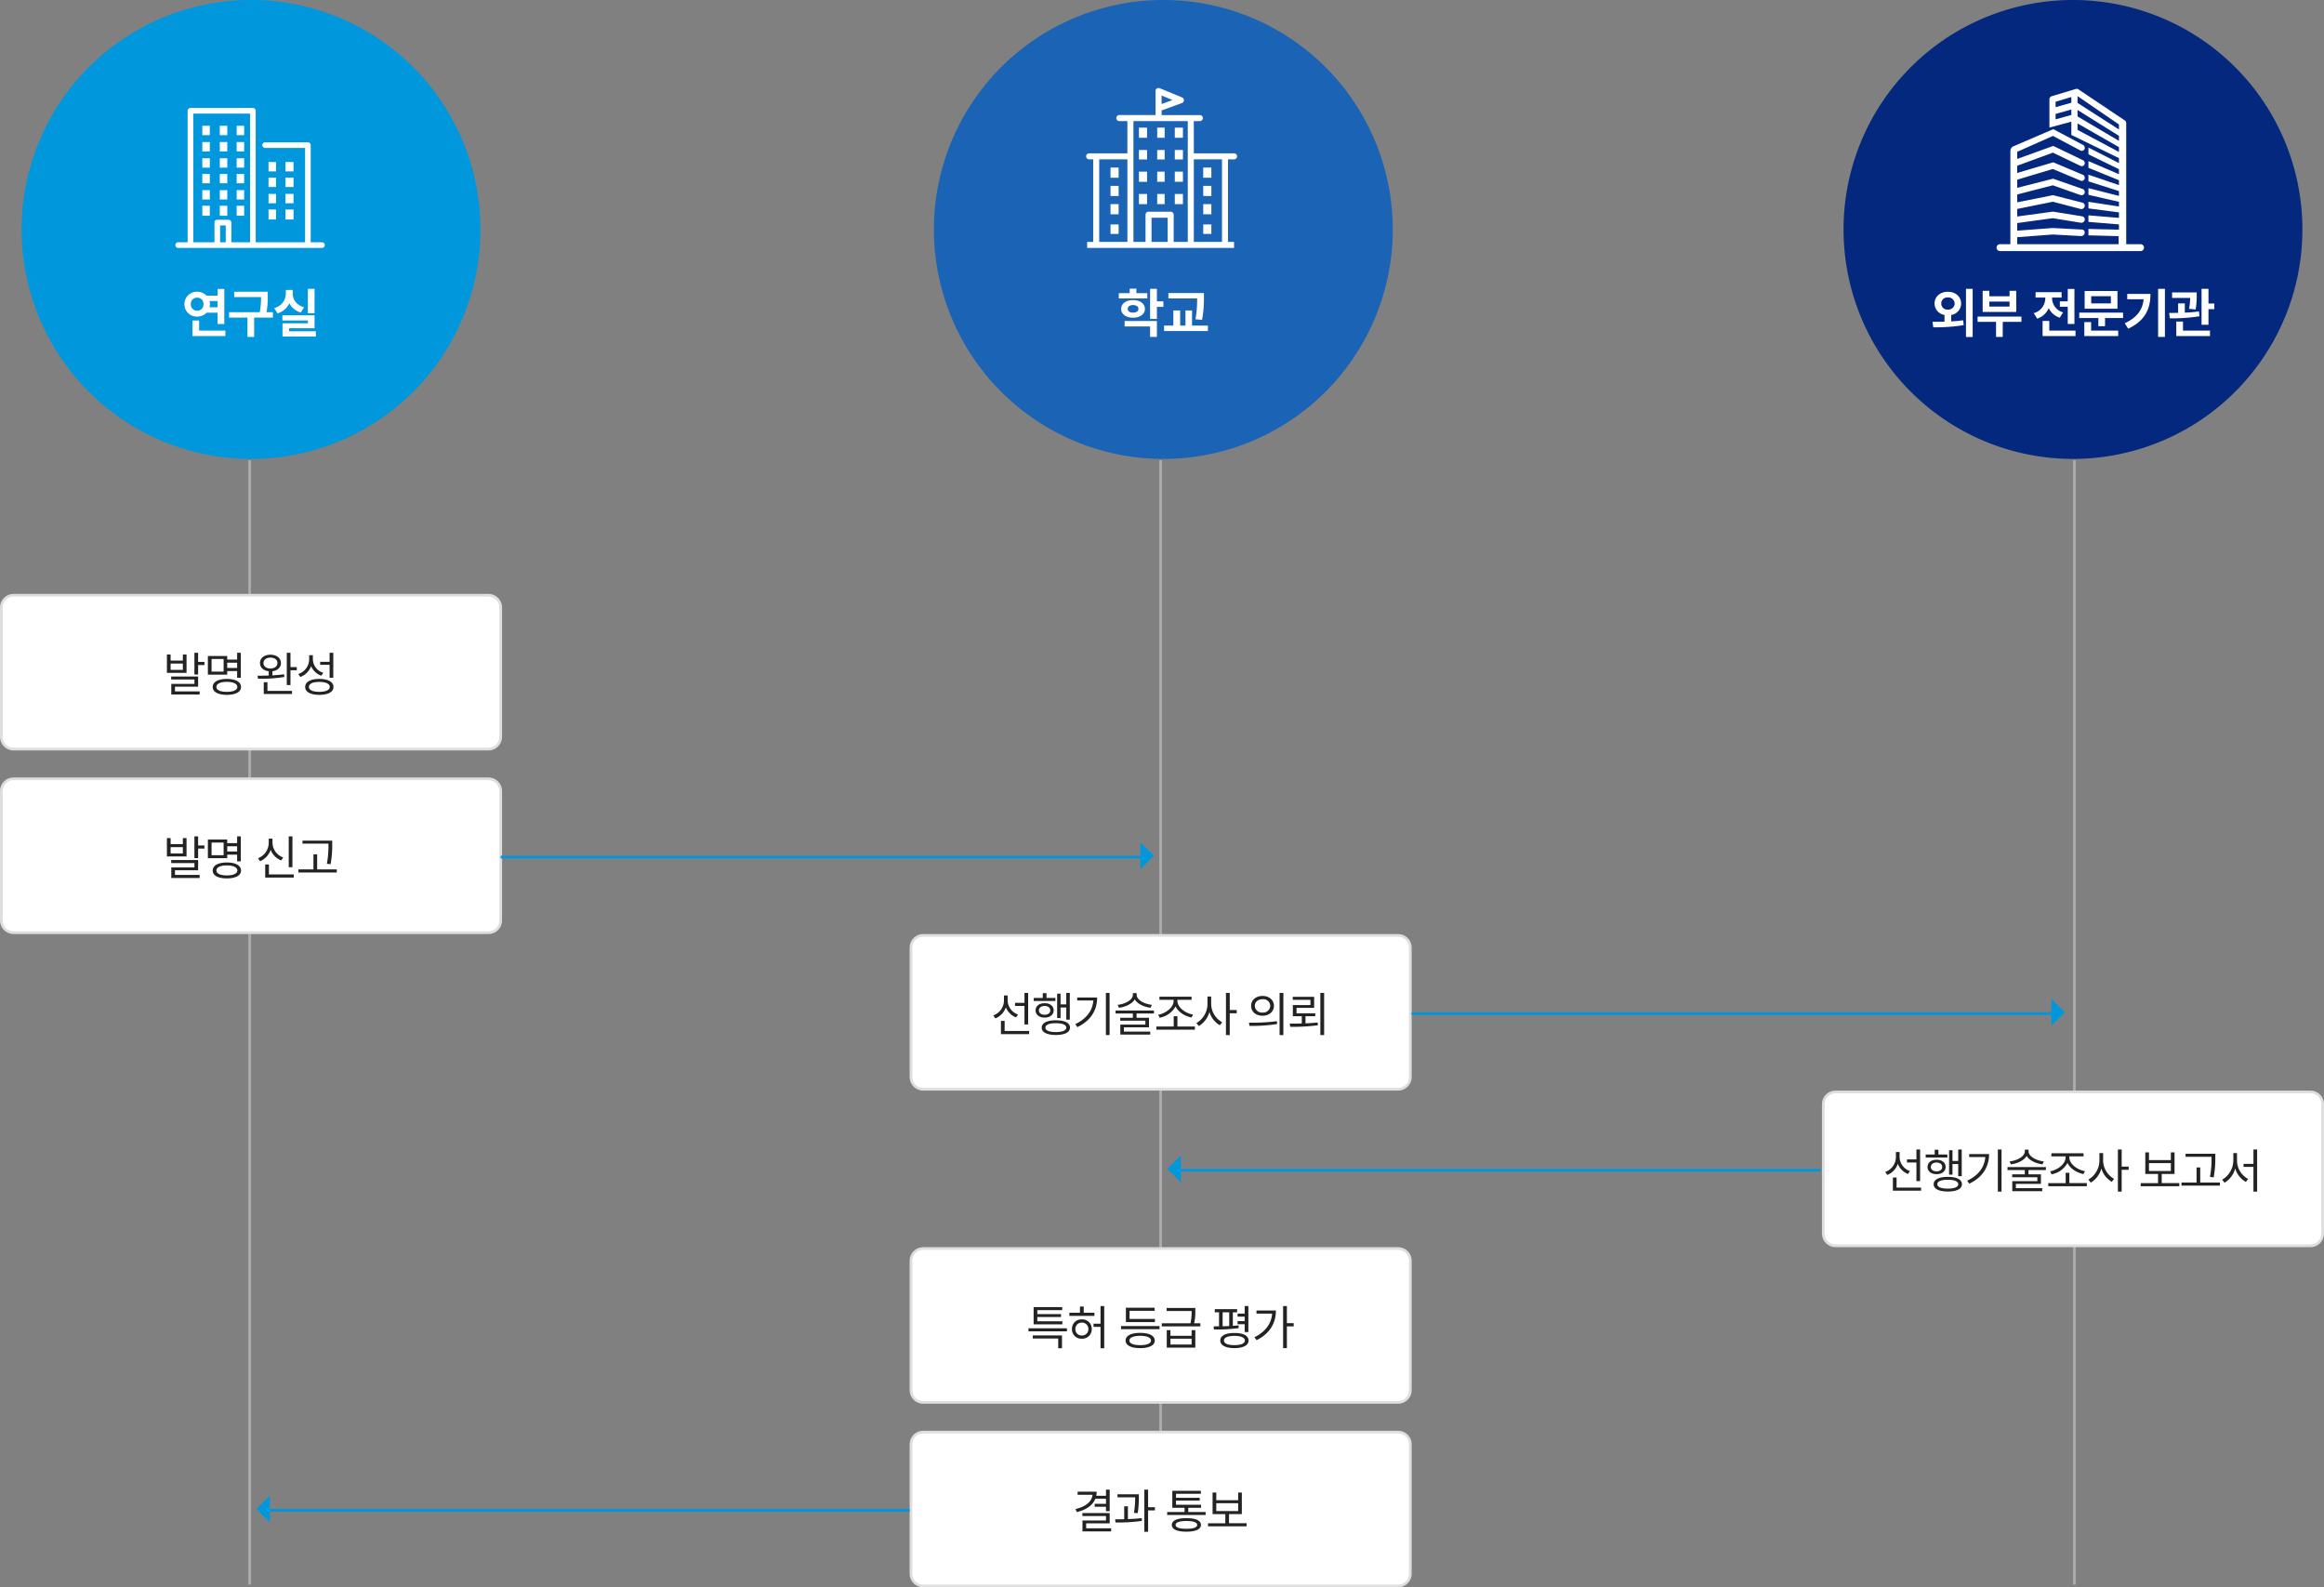 <svg xmlns="http://www.w3.org/2000/svg" xmlns:xlink="http://www.w3.org/1999/xlink" width="861" height="588" viewBox="0 0 861 588">
  <rect x="0" y="0" width="861" height="588" fill="#808080" stroke="none"/>
  <defs>
    <clipPath id="clip-path">
      <rect id="사각형_21936" data-name="사각형 21936" width="55.314" height="51.842" fill="#fff"/>
    </clipPath>
    <clipPath id="clip-path-2">
      <rect id="사각형_21957" data-name="사각형 21957" width="55.921" height="59.234" fill="#fff"/>
    </clipPath>
    <clipPath id="clip-path-3">
      <rect id="사각형_21958" data-name="사각형 21958" width="54.631" height="60.097" fill="#fff"/>
    </clipPath>
  </defs>
  <g id="그룹_100617" data-name="그룹 100617" transform="translate(-530 -2263)">
    <path id="패스_34625" data-name="패스 34625" d="M0,0V416.5" transform="translate(1298.5 2433.5)" fill="none" stroke="#ababab" stroke-width="1"/>
    <path id="패스_34626" data-name="패스 34626" d="M0,0V416.5" transform="translate(960 2433.5)" fill="none" stroke="#ababab" stroke-width="1"/>
    <path id="패스_34627" data-name="패스 34627" d="M0,0V416.5" transform="translate(622.5 2433.5)" fill="none" stroke="#ababab" stroke-width="1"/>
    <path id="패스_34628" data-name="패스 34628" d="M85,0A85,85,0,1,1,0,85,85,85,0,0,1,85,0Z" transform="translate(538 2263)" fill="#0097dc"/>
    <path id="패스_34629" data-name="패스 34629" d="M-9.9-15.96h-2.48v2.48h-4.08a4.778,4.778,0,0,0-3.48-1.44,4.52,4.52,0,0,0-4.72,4.6,4.543,4.543,0,0,0,4.72,4.6,4.732,4.732,0,0,0,3.46-1.44h4.1v4.2H-9.9Zm-12.4,5.64a2.236,2.236,0,0,1,2.36-2.4,2.237,2.237,0,0,1,2.32,2.4,2.247,2.247,0,0,1-2.32,2.4A2.247,2.247,0,0,1-22.3-10.32Zm.6,11.8H-9.5v-2h-9.72V-4.28H-21.7Zm6.32-10.64a4.391,4.391,0,0,0,.16-1.16,4.391,4.391,0,0,0-.16-1.16h3v2.32ZM6.2-14.92H-6.24v1.96H3.72a27.948,27.948,0,0,1-.48,5.6H-8.12v2h6.8V1.8H1.16V-5.36H8.12v-2H5.74a30.215,30.215,0,0,0,.46-6ZM23.54-16H21.06v9.04h2.48ZM8.58-8.88,9.82-6.92a6.865,6.865,0,0,0,4.38-3.76,6.648,6.648,0,0,0,4.26,3.44l1.2-1.92c-2.9-.84-4.2-2.9-4.2-5.08V-15.6H12.9v1.36A5.6,5.6,0,0,1,8.58-8.88Zm3.04,4.6h9.44v1.04h-9.4V1.68H24.02V-.28H14.1V-1.4h9.44V-6.2H11.62Z" transform="translate(623 2386)" fill="#fff"/>
    <g id="그룹_100131" data-name="그룹 100131" transform="translate(595 2303)" clip-path="url(#clip-path)">
      <path id="패스_34046" data-name="패스 34046" d="M27.657,49.759H20.714V42.39a1.03,1.03,0,0,0-1.109-.963H15.4a.888.888,0,0,0-.94.963v7.369H6.6V2.083H27.657Zm-9.026,0H16.548V43.51h2.083Zm29.393,0H29.74V1.079A1.061,1.061,0,0,0,28.707,0H5.6A1.109,1.109,0,0,0,4.513,1.079V49.759H1.051a1.042,1.042,0,1,0,0,2.083H54.263a1.042,1.042,0,1,0,0-2.083H50.106V13.683a1.01,1.01,0,0,0-1.095-.954H33.258a1.042,1.042,0,1,0,0,2.083H48.023Z" fill="#fff"/>
      <rect id="사각형_21910" data-name="사각형 21910" width="2.777" height="3.472" transform="translate(16.432 12.613)" fill="#fff"/>
      <rect id="사각형_21911" data-name="사각형 21911" width="2.777" height="3.472" transform="translate(22.681 12.613)" fill="#fff"/>
      <rect id="사각형_21912" data-name="사각형 21912" width="2.777" height="3.472" transform="translate(9.952 12.613)" fill="#fff"/>
      <rect id="사각형_21913" data-name="사각형 21913" width="2.777" height="3.472" transform="translate(16.432 6.596)" fill="#fff"/>
      <rect id="사각형_21914" data-name="사각형 21914" width="2.777" height="3.472" transform="translate(22.681 6.596)" fill="#fff"/>
      <rect id="사각형_21915" data-name="사각형 21915" width="2.777" height="3.472" transform="translate(9.952 6.596)" fill="#fff"/>
      <rect id="사각형_21916" data-name="사각형 21916" width="2.777" height="3.472" transform="translate(16.432 18.631)" fill="#fff"/>
      <rect id="사각형_21917" data-name="사각형 21917" width="2.777" height="3.472" transform="translate(22.681 18.631)" fill="#fff"/>
      <rect id="사각형_21918" data-name="사각형 21918" width="2.777" height="3.472" transform="translate(9.952 18.631)" fill="#fff"/>
      <rect id="사각형_21919" data-name="사각형 21919" width="3.009" height="3.472" transform="translate(40.733 20.019)" fill="#fff"/>
      <rect id="사각형_21920" data-name="사각형 21920" width="2.777" height="3.472" transform="translate(34.484 20.019)" fill="#fff"/>
      <rect id="사각형_21921" data-name="사각형 21921" width="3.009" height="3.472" transform="translate(40.733 31.823)" fill="#fff"/>
      <rect id="사각형_21922" data-name="사각형 21922" width="2.777" height="3.472" transform="translate(34.484 31.823)" fill="#fff"/>
      <rect id="사각형_21923" data-name="사각형 21923" width="3.009" height="3.472" transform="translate(40.733 25.805)" fill="#fff"/>
      <rect id="사각형_21924" data-name="사각형 21924" width="2.777" height="3.472" transform="translate(34.484 25.805)" fill="#fff"/>
      <rect id="사각형_21925" data-name="사각형 21925" width="3.009" height="3.703" transform="translate(40.733 37.609)" fill="#fff"/>
      <rect id="사각형_21926" data-name="사각형 21926" width="2.777" height="3.703" transform="translate(34.484 37.609)" fill="#fff"/>
      <rect id="사각형_21927" data-name="사각형 21927" width="2.777" height="3.472" transform="translate(16.432 24.417)" fill="#fff"/>
      <rect id="사각형_21928" data-name="사각형 21928" width="2.777" height="3.472" transform="translate(22.681 24.417)" fill="#fff"/>
      <rect id="사각형_21929" data-name="사각형 21929" width="2.777" height="3.472" transform="translate(9.952 24.417)" fill="#fff"/>
      <rect id="사각형_21930" data-name="사각형 21930" width="2.777" height="3.703" transform="translate(16.432 36.22)" fill="#fff"/>
      <rect id="사각형_21931" data-name="사각형 21931" width="2.777" height="3.703" transform="translate(22.681 36.22)" fill="#fff"/>
      <rect id="사각형_21932" data-name="사각형 21932" width="2.777" height="3.703" transform="translate(9.952 36.22)" fill="#fff"/>
      <rect id="사각형_21933" data-name="사각형 21933" width="2.777" height="3.472" transform="translate(16.432 30.434)" fill="#fff"/>
      <rect id="사각형_21934" data-name="사각형 21934" width="2.777" height="3.472" transform="translate(22.681 30.434)" fill="#fff"/>
      <rect id="사각형_21935" data-name="사각형 21935" width="2.777" height="3.472" transform="translate(9.952 30.434)" fill="#fff"/>
    </g>
    <path id="패스_34650" data-name="패스 34650" d="M85,0A85,85,0,1,1,0,85,85,85,0,0,1,85,0Z" transform="translate(876 2263)" fill="#1b63b5"/>
    <path id="패스_34651" data-name="패스 34651" d="M-5.95-14.4H-9.99v-1.68h-2.48v1.68h-4.04v1.96H-5.95Zm-9.68,5.84c0,1.94,1.82,3.26,4.4,3.24,2.58.02,4.38-1.3,4.4-3.24-.02-1.96-1.82-3.28-4.4-3.28S-15.63-10.52-15.63-8.56Zm1.28,6.48h9.44V1.8h2.52V-4.08H-14.35Zm1.16-6.48c-.02-.92.78-1.42,1.96-1.44,1.2.02,2,.52,2,1.44,0,.9-.8,1.36-2,1.36C-12.41-7.2-13.21-7.66-13.19-8.56Zm8.28,3.72h2.52V-9.32H.01v-2.04h-2.4V-16H-4.91Zm19.94-9.6H1.87v2H12.51a40.574,40.574,0,0,1-.6,7.72l2.44.2a42.572,42.572,0,0,0,.68-8.2ZM.27-.36H16.51V-2.4H10.63V-8H8.19v5.6H6.23V-8H3.71v5.6H.27Z" transform="translate(961 2386)" fill="#fff"/>
    <path id="패스_34652" data-name="패스 34652" d="M0,0H3.009V3.761H0Z" transform="translate(941.422 2331.849)" fill="#fff"/>
    <path id="패스_34653" data-name="패스 34653" d="M0,0H3.009V3.761H0Z" transform="translate(941.422 2325.078)" fill="#fff"/>
    <path id="패스_34654" data-name="패스 34654" d="M0,0H3.009V3.761H0Z" transform="translate(941.422 2338.62)" fill="#fff"/>
    <path id="패스_34655" data-name="패스 34655" d="M0,0H3.009V3.511H0Z" transform="translate(941.422 2346.143)" fill="#fff"/>
    <path id="패스_34656" data-name="패스 34656" d="M0,0H3.009V3.761H0Z" transform="translate(975.777 2331.849)" fill="#fff"/>
    <path id="패스_34657" data-name="패스 34657" d="M0,0H3.009V3.761H0Z" transform="translate(975.777 2325.078)" fill="#fff"/>
    <path id="패스_34658" data-name="패스 34658" d="M0,0H3.009V3.761H0Z" transform="translate(975.777 2338.62)" fill="#fff"/>
    <path id="패스_34659" data-name="패스 34659" d="M0,0H3.009V3.511H0Z" transform="translate(975.777 2346.143)" fill="#fff"/>
    <path id="패스_34660" data-name="패스 34660" d="M0,0H2.758V3.511H0Z" transform="translate(958.725 2318.559)" fill="#fff"/>
    <path id="패스_34661" data-name="패스 34661" d="M0,0H3.009V3.511H0Z" transform="translate(965.244 2318.559)" fill="#fff"/>
    <path id="패스_34662" data-name="패스 34662" d="M0,0H3.009V3.511H0Z" transform="translate(951.955 2318.559)" fill="#fff"/>
    <path id="패스_34663" data-name="패스 34663" d="M0,0H2.758V3.761H0Z" transform="translate(958.725 2310.283)" fill="#fff"/>
    <path id="패스_34664" data-name="패스 34664" d="M0,0H3.009V3.761H0Z" transform="translate(965.244 2310.283)" fill="#fff"/>
    <path id="패스_34665" data-name="패스 34665" d="M0,0H3.009V3.761H0Z" transform="translate(951.955 2310.283)" fill="#fff"/>
    <path id="패스_34666" data-name="패스 34666" d="M0,0H2.758V3.761H0Z" transform="translate(958.725 2326.583)" fill="#fff"/>
    <path id="패스_34667" data-name="패스 34667" d="M0,0H3.009V3.761H0Z" transform="translate(965.244 2326.583)" fill="#fff"/>
    <path id="패스_34668" data-name="패스 34668" d="M0,0H3.009V3.761H0Z" transform="translate(951.955 2326.583)" fill="#fff"/>
    <path id="패스_34669" data-name="패스 34669" d="M0,0H2.758V3.761H0Z" transform="translate(958.725 2334.858)" fill="#fff"/>
    <path id="패스_34670" data-name="패스 34670" d="M0,0H3.009V3.761H0Z" transform="translate(965.244 2334.858)" fill="#fff"/>
    <path id="패스_34671" data-name="패스 34671" d="M0,0H3.009V3.761H0Z" transform="translate(951.955 2334.858)" fill="#fff"/>
    <g id="그룹_100137" data-name="그룹 100137" transform="translate(932.395 2295.608)">
      <g id="그룹_100136" data-name="그룹 100136" clip-path="url(#clip-path-2)">
        <path id="패스_34047" data-name="패스 34047" d="M50.329,57H39.89V26.427H50.329ZM37.653,57H32.434V46.931a1.117,1.117,0,0,0-1.118-1.118h-8.2A1.117,1.117,0,0,0,22,46.931V57H17.522V12.26H37.653ZM30.2,57H24.232V48.05H30.2ZM15.285,57H4.847V26.427H15.285ZM27.96,2.791l4.049,1.663L27.96,5.923ZM54.8,24.19H39.89V12.26h2.237a1.118,1.118,0,0,0,0-2.237H27.96V8.3l7.531-2.737a1.12,1.12,0,0,0,.045-2.088l-8.03-3.3c-.877-.448-1.782-.037-1.782.895v8.947H12.3a1.118,1.118,0,1,0,0,2.237h2.982V24.19H1.118a1.118,1.118,0,1,0,0,2.237H2.61V57H.373v2.237H54.8V57H52.566V26.427H54.8a1.118,1.118,0,1,0,0-2.237" transform="translate(0 0)" fill="#fff"/>
      </g>
    </g>
    <path id="패스_34672" data-name="패스 34672" d="M85,0A85,85,0,1,1,0,85,85,85,0,0,1,85,0Z" transform="translate(1213 2263)" fill="#04287e"/>
    <path id="패스_34673" data-name="패스 34673" d="M-46.36-14.92c-2.8,0-4.94,1.8-4.92,4.36A4.287,4.287,0,0,0-47.6-6.34v2.5c-1.6.04-3.12.04-4.44.04l.28,2.04a64.477,64.477,0,0,0,11.28-.8l-.2-1.8c-1.42.2-2.94.34-4.44.42V-6.32a4.322,4.322,0,0,0,3.68-4.24C-41.44-13.12-43.54-14.92-46.36-14.92Zm-2.44,4.36a2.209,2.209,0,0,1,2.44-2.24,2.287,2.287,0,0,1,2.52,2.24,2.31,2.31,0,0,1-2.52,2.24A2.231,2.231,0,0,1-48.8-10.56Zm9.16,12.4h2.48V-16h-2.48ZM-19.1-5.72H-35.34v1.96h6.84V1.8h2.48V-3.76h6.92ZM-33.46-7.44h12.44v-7.84H-23.5v2.04h-7.48v-2.04h-2.48Zm2.48-2v-1.84h7.48v1.84ZM.54-15.96H-1.94v4.6H-4.86v2h2.92V-3H.54ZM-14.54-7l1.28,2.04a6.985,6.985,0,0,0,4.28-3.9A6.77,6.77,0,0,0-4.9-5.32l1.24-1.96a5.512,5.512,0,0,1-4.08-5.2v-.28h3.52v-2h-9.64v2h3.6v.24A5.733,5.733,0,0,1-14.54-7Zm3.28,8.48H.94v-2H-8.78v-3.6h-2.48ZM18.56-7.2H2.32v2H9.4v3.04h2.48V-5.2h6.68ZM4.2,1.48H16.76v-2H6.72V-3.68H4.2ZM4.32-8.64H16.48V-15.2H4.32ZM6.76-10.6v-2.68h7.28v2.68ZM34.06-16H31.54V1.8h2.52ZM19.18-3.24l1.28,2c6.36-3,8.26-7.5,8.24-12.88H20.1v1.96h6.08C25.78-8.22,23.76-5.42,19.18-3.24ZM45.84-14.68H36.72v2.04h6.7A23.367,23.367,0,0,1,43-8.6l2.44.24a27.6,27.6,0,0,0,.4-5.2Zm-10.2,7.6.24,2a65.483,65.483,0,0,0,10.96-.76l-.16-1.8c-1.66.24-3.48.38-5.24.46V-10.6H38.96v3.5C37.78-7.08,36.64-7.08,35.64-7.08Zm2.64,8.56H50.76v-2h-10V-3.88H38.28Zm9.36-4.16H50.2v-5.8h2.16v-2.08H50.2V-16H47.64Z" transform="translate(1298 2386)" fill="#fff"/>
    <g id="그룹_100139" data-name="그룹 100139" transform="translate(1269.684 2295.907)" clip-path="url(#clip-path-3)">
      <path id="패스_34048" data-name="패스 34048" d="M30,15.2V12.808L45.35,21.6v1.787S30.035,15.207,30,15.2m0-7.372,15.35,9.58v1.871L30,10.221ZM30,2.7,45.35,13.2V15.06L30,5.213ZM27.715,5.152,21.877,6.789V4.781L27.715,3.04Zm0,4.524-5.839,1.637V9.292l5.839-1.637ZM20.777,51.56l-13.116.985V49.72l13.17-1.8,10.413,1.693a1.26,1.26,0,0,0,1.414-1.031,1.143,1.143,0,0,0-.942-1.358L21.008,45.506a.644.644,0,0,0-.231,0L7.661,47.293v-2.8l13.2-2.668,10.385,2.706A1.262,1.262,0,0,0,32.658,43.5a1.143,1.143,0,0,0-.942-1.358L21.008,39.411a.475.475,0,0,0-.231.005L7.661,42.049V39.135l13.18-3.4,10.4,3.666a1.2,1.2,0,0,0,1.414-.937,1.21,1.21,0,0,0-.942-1.424L21.087,33.329a.536.536,0,0,0-.31,0L7.661,36.675V33.654l13.175-3.96L31.244,34.05a1.134,1.134,0,0,0,1.414-.84,1.267,1.267,0,0,0-.942-1.482L21.163,27.282a.465.465,0,0,0-.386,0L7.661,31.164V28.491l13.2-4.851,10.388,4.973a1.13,1.13,0,0,0,1.414-.828,1.278,1.278,0,0,0-.942-1.49L21.174,21.223c-.223-.064-.173-.061-.4.008L7.661,25.967V23.325l13.226-5.874,10.357,5.47a1.11,1.11,0,0,0,1.414-.792,1.3,1.3,0,0,0-.942-1.508L21.2,15.024c-.261-.081-.173-.071-.426.028L6.5,21.187A1.966,1.966,0,0,0,5.123,23.16v34.4H1.206a1.271,1.271,0,0,0,0,2.538H53.428a1.271,1.271,0,0,0,0-2.538H48.043V12.7a1.191,1.191,0,0,0-.683-1.1L30.205.11a1.22,1.22,0,0,0-.858-.058L20.483,2.728a1.223,1.223,0,0,0-.891,1.13V14.341l8.123-2.163v4.9L45.35,25.665v1.843l-11.306-5.75v2.511l11.306,5.5v1.863L34.044,26.772v2.483l11.306,4.6v1.807L34.044,31.8v2.475l11.306,3.6V39.66c-.01.046-10.448-2.711-11.306-2.838v2.434c.127.069,11.306,2.571,11.306,2.6v1.731L34.044,41.853v2.439L45.35,45.77V47.8l-11.306-.934v2.424l11.306.934v1.929c0,.01-10.334-.2-11.306-.264V54.3c.033-.046,11.187.272,11.187.267v2.988H7.661v-2.6l13.18-.99,10.4.571a1.339,1.339,0,0,0,1.414-1.132c.038-.665-.277-1.234-.942-1.274Z" transform="translate(0 0)" fill="#fff"/>
    </g>
    <g id="패스_34648" data-name="패스 34648" transform="translate(530 2483)" fill="#fff">
      <path d="M 181 57.5 L 5 57.5 C 2.519 57.5 0.5 55.481 0.5 53 L 0.5 5 C 0.5 2.519 2.519 0.5 5 0.5 L 181 0.5 C 183.481 0.5 185.5 2.519 185.5 5 L 185.5 53 C 185.5 55.481 183.481 57.5 181 57.5 Z" stroke="none"/>
      <path d="M 5 1 C 2.794 1 1 2.794 1 5 L 1 53 C 1 55.206 2.794 57 5 57 L 181 57 C 183.206 57 185 55.206 185 53 L 185 5 C 185 2.794 183.206 1 181 1 L 5 1 M 5 0 L 181 0 C 183.761 0 186 2.239 186 5 L 186 53 C 186 55.761 183.761 58 181 58 L 5 58 C 2.239 58 0 55.761 0 53 L 0 5 C 0 2.239 2.239 0 5 0 Z" stroke="none" fill="#dedede"/>
    </g>
    <path id="패스_34649" data-name="패스 34649" d="M-29.79-13.536h-1.368v6.8h7.272v-6.8h-1.368V-11.3H-29.79Zm0,5.688v-2.34h4.536v2.34Zm.216,3.564h8.6v1.62h-8.568V1.26h10.512V.108H-28.17V-1.62H-19.6V-5.4h-9.972Zm8.6-1.836H-19.6V-9.648h2.34V-10.8H-19.6v-3.384H-20.97Zm17.19-8.064H-5.148v2.52H-8.82V-13h-7.164v6.912H-8.82V-7.416h3.672v2.484H-3.78ZM-14.616-7.2v-4.68h4.464V-7.2Zm.432,5.688C-14.2.342-12.2,1.386-8.964,1.4-5.706,1.386-3.708.342-3.708-1.512c0-1.89-2-2.97-5.256-2.988C-12.2-4.482-14.2-3.4-14.184-1.512Zm1.368,0C-12.834-2.718-11.34-3.4-8.964-3.42c2.394.018,3.888.7,3.888,1.908C-5.076-.4-6.57.306-8.964.288-11.34.306-12.834-.4-12.816-1.512Zm4-7.056v-1.944h3.672v1.944Zm16.02-4.9c-2.286,0-3.888,1.224-3.888,3.1,0,1.638,1.3,2.808,3.24,3.024V-5.76c-1.494.054-2.916.072-4.14.072l.18,1.116a54.165,54.165,0,0,0,9.756-.648L12.24-6.228c-1.368.2-2.862.324-4.32.414v-1.53c1.89-.234,3.15-1.4,3.168-3.024C11.07-12.24,9.486-13.464,7.2-13.464Zm-2.592,3.1c0-1.224,1.062-2.034,2.592-2.016,1.53-.018,2.574.792,2.592,2.016C9.774-9.18,8.73-8.37,7.2-8.352,5.67-8.37,4.608-9.18,4.608-10.368ZM4.716,1.08H15.192V-.072H6.084v-3.2H4.716Zm8.532-3.312h1.368V-7.7h2.34V-8.892h-2.34v-5.292H13.248Zm9.666-9.5v-1.548H21.546V-11.7a5.774,5.774,0,0,1-4.032,5.364L18.27-5.22a6.634,6.634,0,0,0,3.978-4.032A6.5,6.5,0,0,0,26.01-5.688l.792-1.08A5.348,5.348,0,0,1,22.914-11.736ZM20.07-1.512c-.018,1.854,1.98,2.9,5.22,2.916,3.258-.018,5.256-1.062,5.256-2.916,0-1.89-2-2.97-5.256-2.988C22.05-4.482,20.052-3.4,20.07-1.512Zm1.368,0C21.42-2.7,22.914-3.4,25.29-3.384c2.394-.018,3.888.684,3.888,1.872,0,1.116-1.494,1.8-3.888,1.8C22.914.288,21.42-.4,21.438-1.512ZM25.614-9.72h3.492v4.788h1.368v-9.252H29.106v3.348H25.614Z" transform="translate(623 2519)" fill="#232323"/>
    <g id="패스_34644" data-name="패스 34644" transform="translate(530 2551)" fill="#fff">
      <path d="M 181 57.5 L 5 57.5 C 2.519 57.5 0.5 55.481 0.5 53 L 0.5 5 C 0.5 2.519 2.519 0.5 5 0.5 L 181 0.5 C 183.481 0.5 185.5 2.519 185.5 5 L 185.5 53 C 185.5 55.481 183.481 57.5 181 57.5 Z" stroke="none"/>
      <path d="M 5 1 C 2.794 1 1 2.794 1 5 L 1 53 C 1 55.206 2.794 57 5 57 L 181 57 C 183.206 57 185 55.206 185 53 L 185 5 C 185 2.794 183.206 1 181 1 L 5 1 M 5 0 L 181 0 C 183.761 0 186 2.239 186 5 L 186 53 C 186 55.761 183.761 58 181 58 L 5 58 C 2.239 58 0 55.761 0 53 L 0 5 C 0 2.239 2.239 0 5 0 Z" stroke="none" fill="#dedede"/>
    </g>
    <path id="패스_34645" data-name="패스 34645" d="M-29.79-13.536h-1.368v6.8h7.272v-6.8h-1.368V-11.3H-29.79Zm0,5.688v-2.34h4.536v2.34Zm.216,3.564h8.6v1.62h-8.568V1.26h10.512V.108H-28.17V-1.62H-19.6V-5.4h-9.972Zm8.6-1.836H-19.6V-9.648h2.34V-10.8H-19.6v-3.384H-20.97Zm17.19-8.064H-5.148v2.52H-8.82V-13h-7.164v6.912H-8.82V-7.416h3.672v2.484H-3.78ZM-14.616-7.2v-4.68h4.464V-7.2Zm.432,5.688C-14.2.342-12.2,1.386-8.964,1.4-5.706,1.386-3.708.342-3.708-1.512c0-1.89-2-2.97-5.256-2.988C-12.2-4.482-14.2-3.4-14.184-1.512Zm1.368,0C-12.834-2.718-11.34-3.4-8.964-3.42c2.394.018,3.888.7,3.888,1.908C-5.076-.4-6.57.306-8.964.288-11.34.306-12.834-.4-12.816-1.512Zm4-7.056v-1.944h3.672v1.944Zm24.156-5.616H13.968V-2.736h1.368ZM2.592-6.084l.756,1.116A7.041,7.041,0,0,0,7.272-9.18,6.85,6.85,0,0,0,11.2-5.256l.72-1.116a5.831,5.831,0,0,1-3.96-5.364V-13.32h-1.4v1.584A6.114,6.114,0,0,1,2.592-6.084ZM5.256,1.08H15.84V-.072H6.624V-3.78H5.256ZM30.078-12.6H19.062v1.116h9.612v.432a33.737,33.737,0,0,1-.576,7.02l1.368.18a36.56,36.56,0,0,0,.612-7.2ZM17.55-.792H31.77V-1.944H24.5v-5.58H23.13v5.58H17.55Z" transform="translate(623 2587)" fill="#232323"/>
    <g id="패스_34640" data-name="패스 34640" transform="translate(867 2609)" fill="#fff">
      <path d="M 181 57.5 L 5 57.5 C 2.519 57.5 0.5 55.481 0.5 53 L 0.5 5 C 0.5 2.519 2.519 0.5 5 0.5 L 181 0.5 C 183.481 0.5 185.5 2.519 185.5 5 L 185.5 53 C 185.5 55.481 183.481 57.5 181 57.5 Z" stroke="none"/>
      <path d="M 5 1 C 2.794 1 1 2.794 1 5 L 1 53 C 1 55.206 2.794 57 5 57 L 181 57 C 183.206 57 185 55.206 185 53 L 185 5 C 185 2.794 183.206 1 181 1 L 5 1 M 5 0 L 181 0 C 183.761 0 186 2.239 186 5 L 186 53 C 186 55.761 183.761 58 181 58 L 5 58 C 2.239 58 0 55.761 0 53 L 0 5 C 0 2.239 2.239 0 5 0 Z" stroke="none" fill="#dedede"/>
    </g>
    <path id="패스_34641" data-name="패스 34641" d="M-56.682-11.268v-1.98H-58.05V-11.3a5.886,5.886,0,0,1-3.96,5.436l.756,1.116a6.731,6.731,0,0,0,3.906-4.1,6.744,6.744,0,0,0,3.762,3.744l.756-1.08A5.628,5.628,0,0,1-56.682-11.268ZM-59.166,1.08h10.44V-.072H-57.8V-3.816h-1.368Zm5.22-10.44h3.492v6.876h1.368v-11.7h-1.368v3.672h-3.492Zm20.286-4.824h-1.3v4.248H-37.08V-13.9h-1.26V-4.86h1.26V-8.784h2.124v4.5h1.3ZM-47.016-11.2h8.028v-1.116H-42.3v-1.764h-1.368v1.764h-3.348Zm.684,3.492c0,1.62,1.368,2.664,3.348,2.664s3.348-1.044,3.348-2.664c0-1.638-1.368-2.682-3.348-2.664C-44.964-10.386-46.332-9.342-46.332-7.7Zm1.224,0c.018-.99.864-1.638,2.124-1.656,1.242.018,2.106.666,2.088,1.656.018.972-.846,1.62-2.088,1.62C-44.244-6.084-45.09-6.732-45.108-7.7ZM-44.064-1.3c-.018,1.71,1.944,2.682,5.256,2.7,3.276-.018,5.238-.99,5.22-2.7.018-1.764-1.944-2.736-5.22-2.736C-42.12-4.032-44.082-3.06-44.064-1.3Zm1.368,0c-.018-1.08,1.44-1.674,3.888-1.656,2.412-.018,3.852.576,3.852,1.656,0,1.008-1.44,1.62-3.852,1.62C-41.256.324-42.714-.288-42.7-1.3Zm23.778-12.888h-1.368V1.44h1.368ZM-31.626-2.628l.756,1.116c5.238-2.52,7.326-6.5,7.344-10.98h-7.38v1.116h5.976C-25.236-7.65-27.4-4.644-31.626-2.628ZM-8.892-13.5v-.612h-1.4v.612c0,1.926-2.826,3.42-5.652,3.744l.5,1.08c2.43-.324,4.842-1.44,5.85-3.114C-8.6-10.116-6.21-9-3.744-8.676l.5-1.08C-6.066-10.08-8.892-11.574-8.892-13.5ZM-16.7-6.552H-10.3v1.584h-4.68v1.08h9.324v1.44H-14.94V1.26H-3.852V.144h-9.756V-1.44H-4.32V-4.968H-8.928V-6.552h6.444V-7.668H-16.7ZM12.69-1.728H6.21V-5.544H4.842v3.816H-1.6V-.576H12.69ZM-.918-6.084-.342-5A8.45,8.45,0,0,0,5.526-9.2c1.008,2.16,3.528,3.654,5.9,4.122l.576-1.08c-2.7-.432-5.778-2.574-5.8-5.076v-.4h5.256V-12.78H-.45v1.152H4.806v.4C4.806-8.73,1.728-6.552-.918-6.084ZM18.72-10.008v-2.844H17.352v2.844a8.212,8.212,0,0,1-4.1,6.984l.9,1.116a8.925,8.925,0,0,0,3.924-5.22A8.523,8.523,0,0,0,21.924-2.2l.864-1.116A7.871,7.871,0,0,1,18.72-10.008ZM24.192,1.44h1.4v-8.1h2.592V-7.848H25.6v-6.336h-1.4ZM37.764-13.068c-2.484.018-4.248,1.512-4.248,3.672,0,2.178,1.764,3.672,4.248,3.672,2.448,0,4.176-1.494,4.212-3.672C41.94-11.556,40.212-13.05,37.764-13.068Zm-5.04,9.9L32.9-1.98a57.3,57.3,0,0,0,10.26-.684l-.108-1.044A70.155,70.155,0,0,1,32.724-3.168ZM34.884-9.4c0-1.44,1.206-2.448,2.88-2.448A2.573,2.573,0,0,1,40.608-9.4a2.6,2.6,0,0,1-2.844,2.484A2.611,2.611,0,0,1,34.884-9.4ZM44.064,1.44h1.4V-14.184h-1.4Zm12.8-14.184h-7.92v1.116h6.552v1.944H48.978v4.14H52.29v2.682c-1.566.036-3.1.054-4.464.054l.18,1.188A73.791,73.791,0,0,0,58.266-2.2L58.158-3.24c-1.44.162-2.97.27-4.5.324V-5.544h3.636v-1.08H50.346V-8.64h6.516Zm2.3,14.184h1.4V-14.184h-1.4Z" transform="translate(960 2645)" fill="#232323"/>
    <g id="패스_34634" data-name="패스 34634" transform="translate(1205 2667)" fill="#fff">
      <path d="M 181 57.5 L 5 57.5 C 2.519 57.5 0.5 55.481 0.5 53 L 0.5 5 C 0.5 2.519 2.519 0.5 5 0.5 L 181 0.5 C 183.481 0.5 185.5 2.519 185.5 5 L 185.5 53 C 185.5 55.481 183.481 57.5 181 57.5 Z" stroke="none"/>
      <path d="M 5 1 C 2.794 1 1 2.794 1 5 L 1 53 C 1 55.206 2.794 57 5 57 L 181 57 C 183.206 57 185 55.206 185 53 L 185 5 C 185 2.794 183.206 1 181 1 L 5 1 M 5 0 L 181 0 C 183.761 0 186 2.239 186 5 L 186 53 C 186 55.761 183.761 58 181 58 L 5 58 C 2.239 58 0 55.761 0 53 L 0 5 C 0 2.239 2.239 0 5 0 Z" stroke="none" fill="#dedede"/>
    </g>
    <path id="패스_34635" data-name="패스 34635" d="M-64.233-11.268v-1.98H-65.6V-11.3a5.886,5.886,0,0,1-3.96,5.436l.756,1.116a6.731,6.731,0,0,0,3.906-4.1,6.744,6.744,0,0,0,3.762,3.744l.756-1.08A5.628,5.628,0,0,1-64.233-11.268ZM-66.717,1.08h10.44V-.072h-9.072V-3.816h-1.368ZM-61.5-9.36H-58v6.876h1.368v-11.7H-58v3.672H-61.5Zm20.286-4.824h-1.3v4.248h-2.124V-13.9h-1.26V-4.86h1.26V-8.784h2.124v4.5h1.3ZM-54.567-11.2h8.028v-1.116h-3.312v-1.764h-1.368v1.764h-3.348Zm.684,3.492c0,1.62,1.368,2.664,3.348,2.664s3.348-1.044,3.348-2.664c0-1.638-1.368-2.682-3.348-2.664C-52.515-10.386-53.883-9.342-53.883-7.7Zm1.224,0c.018-.99.864-1.638,2.124-1.656,1.242.018,2.106.666,2.088,1.656.018.972-.846,1.62-2.088,1.62C-51.795-6.084-52.641-6.732-52.659-7.7ZM-51.615-1.3c-.018,1.71,1.944,2.682,5.256,2.7,3.276-.018,5.238-.99,5.22-2.7.018-1.764-1.944-2.736-5.22-2.736C-49.671-4.032-51.633-3.06-51.615-1.3Zm1.368,0c-.018-1.08,1.44-1.674,3.888-1.656,2.412-.018,3.852.576,3.852,1.656,0,1.008-1.44,1.62-3.852,1.62C-48.807.324-50.265-.288-50.247-1.3Zm23.778-12.888h-1.368V1.44h1.368ZM-39.177-2.628l.756,1.116c5.238-2.52,7.326-6.5,7.344-10.98h-7.38v1.116h5.976C-32.787-7.65-34.947-4.644-39.177-2.628ZM-16.443-13.5v-.612h-1.4v.612c0,1.926-2.826,3.42-5.652,3.744l.5,1.08c2.43-.324,4.842-1.44,5.85-3.114.99,1.674,3.384,2.79,5.85,3.114l.5-1.08C-13.617-10.08-16.443-11.574-16.443-13.5Zm-7.812,6.948h6.408v1.584h-4.68v1.08H-13.2v1.44h-9.288V1.26H-11.4V.144h-9.756V-1.44h9.288V-4.968h-4.608V-6.552h6.444V-7.668h-14.22ZM5.139-1.728h-6.48V-5.544H-2.709v3.816H-9.153V-.576H5.139ZM-8.469-6.084-7.893-5A8.45,8.45,0,0,0-2.025-9.2c1.008,2.16,3.528,3.654,5.9,4.122l.576-1.08c-2.7-.432-5.778-2.574-5.8-5.076v-.4H3.915V-12.78H-8v1.152h5.256v.4C-2.745-8.73-5.823-6.552-8.469-6.084Zm19.638-3.924v-2.844H9.8v2.844A8.212,8.212,0,0,1,5.7-3.024l.9,1.116a8.925,8.925,0,0,0,3.924-5.22A8.523,8.523,0,0,0,14.373-2.2l.864-1.116A7.871,7.871,0,0,1,11.169-10.008ZM16.641,1.44h1.4v-8.1h2.592V-7.848H18.045v-6.336h-1.4ZM39.393-1.728H32.877V-5.112h4.752V-13.1H36.261v2.844h-8.1V-13.1H26.793v7.992h4.716v3.384H25.1V-.576H39.393Zm-11.232-4.5V-9.144h8.1v2.916ZM52.731-12.6H41.715v1.116h9.612v.432a33.737,33.737,0,0,1-.576,7.02l1.368.18a36.56,36.56,0,0,0,.612-7.2ZM40.2-.792h14.22V-1.944H47.151v-5.58H45.783v5.58H40.2Zm20.574-9.216v-2.844H59.409v2.844a8.32,8.32,0,0,1-4.14,7.02l.9,1.116a8.772,8.772,0,0,0,3.924-5.292,8.464,8.464,0,0,0,3.96,5l.828-1.116A7.708,7.708,0,0,1,60.777-10.008ZM63.189-7.74h3.672V1.44h1.368V-14.184H66.861v5.328H63.189Z" transform="translate(1298 2703)" fill="#232323"/>
    <g id="패스_34630" data-name="패스 34630" transform="translate(867 2725)" fill="#fff">
      <path d="M 181 57.5 L 5 57.5 C 2.519 57.5 0.5 55.481 0.5 53 L 0.5 5 C 0.5 2.519 2.519 0.5 5 0.5 L 181 0.5 C 183.481 0.5 185.5 2.519 185.5 5 L 185.5 53 C 185.5 55.481 183.481 57.5 181 57.5 Z" stroke="none"/>
      <path d="M 5 1 C 2.794 1 1 2.794 1 5 L 1 53 C 1 55.206 2.794 57 5 57 L 181 57 C 183.206 57 185 55.206 185 53 L 185 5 C 185 2.794 183.206 1 181 1 L 5 1 M 5 0 L 181 0 C 183.761 0 186 2.239 186 5 L 186 53 C 186 55.761 183.761 58 181 58 L 5 58 C 2.239 58 0 55.761 0 53 L 0 5 C 0 2.239 2.239 0 5 0 Z" stroke="none" fill="#dedede"/>
    </g>
    <path id="패스_34631" data-name="패스 34631" d="M-34.713-5.94H-48.969v1.116h14.256ZM-47.385-2.16h9.432v3.6h1.4V-3.312H-47.385Zm.324-5.256H-36.4V-8.532h-9.288v-1.584h8.784V-11.2h-8.784v-1.476h9.216v-1.116H-47.061ZM-24.543-11.7H-28.5V-14h-1.4v2.3h-3.924v1.152h9.288Zm-8.316,6.048a3.47,3.47,0,0,0,3.672,3.564,3.5,3.5,0,0,0,3.672-3.564,3.518,3.518,0,0,0-3.672-3.6A3.488,3.488,0,0,0-32.859-5.652Zm1.26,0a2.346,2.346,0,0,1,2.412-2.412,2.357,2.357,0,0,1,2.412,2.412,2.317,2.317,0,0,1-2.412,2.376A2.307,2.307,0,0,1-31.6-5.652Zm6.732-.828h2.592V1.44h1.368V-14.184h-1.368v6.552h-2.592ZM-.423-6.768H-14.679v1.152H-.423ZM-12.987-1.4c.018,1.782,2.034,2.79,5.4,2.808C-4.221,1.386-2.2.378-2.187-1.4-2.2-3.222-4.221-4.23-7.587-4.248-10.953-4.23-12.969-3.222-12.987-1.4Zm.108-6.84H-2.115V-9.4h-9.4V-12.42h9.288v-1.152H-12.879Zm1.3,6.84c0-1.116,1.494-1.746,4-1.764,2.484.018,4,.648,4,1.764,0,1.08-1.512,1.71-4,1.692C-10.089.306-11.583-.324-11.583-1.4ZM3.627-5.256H2.259v6.48H12.843v-6.48H11.475v2.088H3.627Zm-3.2-1.4H14.715V-7.812h-2.3a18.976,18.976,0,0,0,.432-4.536v-1.116H2.223v1.116h9.252a19.7,19.7,0,0,1-.414,4.536H.423ZM3.627.072v-2.16h7.848V.072Zm24.7-13.1h-8.28v1.152h1.584v5.2l-2.016.018.144,1.152a60.949,60.949,0,0,0,9.144-.5l-.036-1.044c-.684.09-1.4.144-2.124.2V-11.88h1.584ZM22.1-1.4C22.077.36,24.057,1.386,27.315,1.4,30.591,1.386,32.571.36,32.571-1.4c0-1.8-1.98-2.826-5.256-2.808C24.057-4.23,22.077-3.2,22.1-1.4ZM22.959-6.7V-11.88h2.448v5.094C24.579-6.732,23.751-6.714,22.959-6.7Zm.5,5.292c-.018-1.1,1.458-1.746,3.852-1.728C29.727-3.15,31.2-2.5,31.2-1.4c0,1.062-1.476,1.71-3.888,1.692C24.921.306,23.445-.342,23.463-1.4ZM28.5-7.452h2.628v2.916H32.5v-9.648H31.131v2.808H28.5v1.116h2.628V-8.6H28.5Zm18.27-6.732h-1.4V1.4h1.4V-6.66h2.52V-7.848h-2.52ZM34.749-2.628l.792,1.08c5.094-2.52,7.164-6.552,7.164-10.98h-7.2v1.152h5.8C41.013-7.65,38.8-4.644,34.749-2.628Z" transform="translate(960 2761)" fill="#232323"/>
    <g id="패스_34632" data-name="패스 34632" transform="translate(867 2793)" fill="#fff">
      <path d="M 181 57.5 L 5 57.5 C 2.519 57.5 0.5 55.481 0.5 53 L 0.5 5 C 0.5 2.519 2.519 0.5 5 0.5 L 181 0.5 C 183.481 0.5 185.5 2.519 185.5 5 L 185.5 53 C 185.5 55.481 183.481 57.5 181 57.5 Z" stroke="none"/>
      <path d="M 5 1 C 2.794 1 1 2.794 1 5 L 1 53 C 1 55.206 2.794 57 5 57 L 181 57 C 183.206 57 185 55.206 185 53 L 185 5 C 185 2.794 183.206 1 181 1 L 5 1 M 5 0 L 181 0 C 183.761 0 186 2.239 186 5 L 186 53 C 186 55.761 183.761 58 181 58 L 5 58 C 2.239 58 0 55.761 0 53 L 0 5 C 0 2.239 2.239 0 5 0 Z" stroke="none" fill="#dedede"/>
    </g>
    <path id="패스_34633" data-name="패스 34633" d="M-18.882-14.184H-20.25v2.268h-3.618a6.95,6.95,0,0,0,.162-1.512h-7.056v1.152h5.526c-.252,2.52-2.484,4.392-6.318,5.292l.5,1.116c3.438-.81,5.868-2.484,6.858-4.932h3.942v1.872h-4.176v1.08h4.176v1.656h1.368ZM-29-4.392h8.748v1.656h-8.712V1.3h10.62V.144h-9.252V-1.692h8.712V-5.508H-29Zm20.934-8.064h-7.92v1.116h6.552A33.6,33.6,0,0,1-9.9-5.58l1.4.108a38.945,38.945,0,0,0,.432-6.192Zm-8.82,9.288.18,1.152a62.372,62.372,0,0,0,9.756-.576L-7.02-3.636c-1.62.2-3.384.306-5.112.378V-7.992H-13.5v4.77C-14.706-3.186-15.858-3.168-16.884-3.168ZM-6.048,1.44h1.4V-6.48h2.52V-7.668h-2.52v-6.516h-1.4ZM16.668-5.9H10.224V-7.452h4.752V-8.568H5.688v-1.548h8.784V-11.16H5.688v-1.476H14.9v-1.116H4.32v6.3H8.856V-5.9H2.412v1.116H16.668ZM4.14-1.116C4.158.54,6.084,1.386,9.54,1.4c3.438-.018,5.382-.864,5.4-2.52-.018-1.62-1.962-2.5-5.4-2.484C6.084-3.618,4.158-2.736,4.14-1.116Zm1.4,0c-.018-.918,1.422-1.44,4-1.44s4,.522,4,1.44c0,.954-1.422,1.458-4,1.44C6.966.342,5.526-.162,5.544-1.116Zm26.3-.612H25.326V-5.112h4.752V-13.1H28.71v2.844h-8.1V-13.1H19.242v7.992h4.716v3.384H17.55V-.576H31.842ZM20.61-6.228V-9.144h8.1v2.916Z" transform="translate(960 2829)" fill="#232323"/>
    <path id="패스_34646" data-name="패스 34646" d="M10-4.5l-5-5H15Z" transform="translate(962 2590) rotate(-90)" fill="#0097dc"/>
    <path id="패스_34647" data-name="패스 34647" d="M238,0H0" transform="translate(715.5 2580.5)" fill="none" stroke="#0097dc" stroke-width="1"/>
    <path id="패스_34642" data-name="패스 34642" d="M10-4.5l-5-5H15Z" transform="translate(1299.5 2648) rotate(-90)" fill="#0097dc"/>
    <path id="패스_34643" data-name="패스 34643" d="M238,0H0" transform="translate(1053 2638.5)" fill="none" stroke="#0097dc" stroke-width="1"/>
    <path id="패스_34636" data-name="패스 34636" d="M10-9.5l-5,5H15Z" transform="translate(972 2706) rotate(-90)" fill="#0097dc"/>
    <path id="패스_34637" data-name="패스 34637" d="M0,0H238" transform="translate(966.5 2696.5)" fill="none" stroke="#0097dc" stroke-width="1"/>
    <path id="패스_34638" data-name="패스 34638" d="M10-9.5l-5,5H15Z" transform="translate(634.5 2832) rotate(-90)" fill="#0097dc"/>
    <path id="패스_34639" data-name="패스 34639" d="M0,0H238" transform="translate(629 2822.5)" fill="none" stroke="#0097dc" stroke-width="1"/>
  </g>
</svg>
